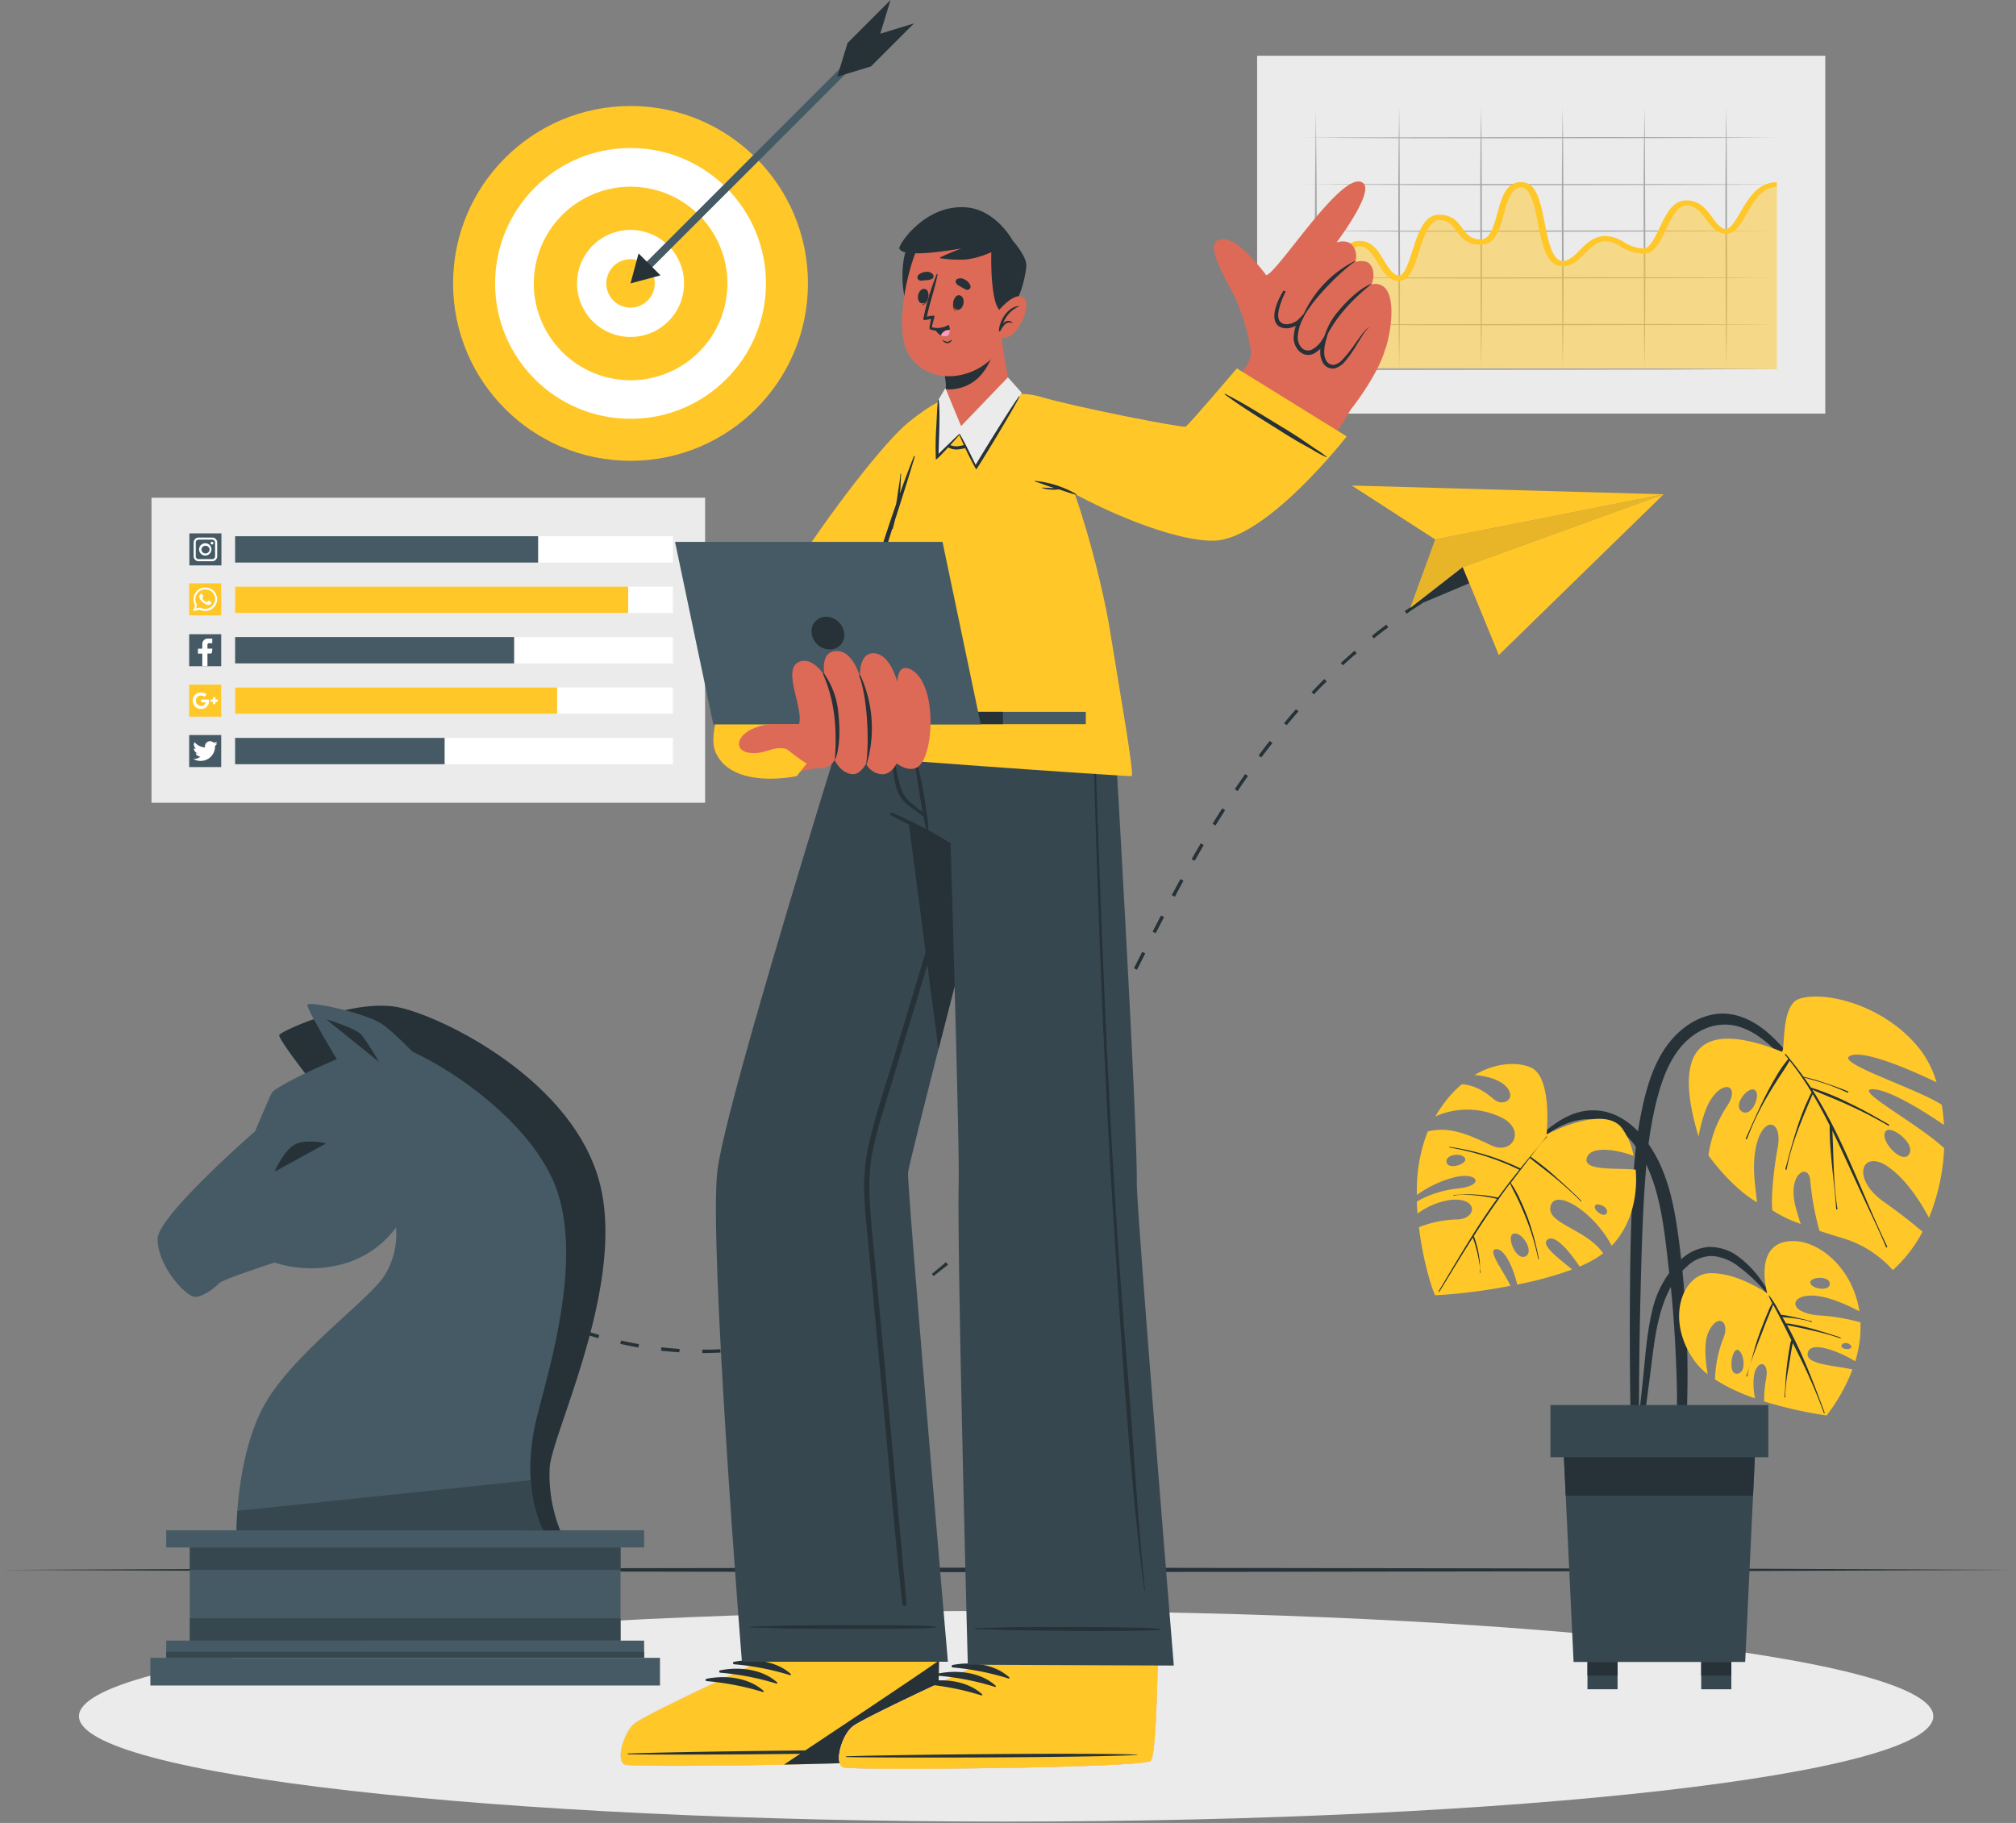 <svg xmlns="http://www.w3.org/2000/svg" width="481" height="435" fill="none"><rect width="100%" height="100%" fill="#808080" stroke="none"/><path fill="#EBEBEB" d="M240.056 434.681c122.174 0 221.215-11.255 221.215-25.14 0-13.884-99.041-25.14-221.215-25.14-122.173 0-221.215 11.256-221.215 25.14 0 13.885 99.042 25.14 221.215 25.14z"/><path fill="#263238" d="m0 374.616 60.011-.262 60.012-.098 120.033-.185 120.034.185 60.011.087 60.011.273-60.011.261-60.011.098-120.034.186-120.033-.186-60.012-.098L0 374.616z"/><path fill="#FFC727" d="M150.437 109.964c23.381 0 42.336-18.954 42.336-42.336 0-23.381-18.955-42.335-42.336-42.335s-42.336 18.954-42.336 42.335c0 23.382 18.955 42.336 42.336 42.336z"/><path fill="#fff" d="M150.437 99.939c17.844 0 32.31-14.466 32.31-32.31 0-17.845-14.466-32.311-32.31-32.311-17.845 0-32.311 14.466-32.311 32.31 0 17.845 14.466 32.31 32.311 32.31z"/><path fill="#FFC727" d="M172.917 72.998c2.957-12.405-4.701-24.86-17.107-27.817-12.405-2.957-24.859 4.702-27.817 17.107-2.957 12.405 4.701 24.86 17.107 27.817 12.405 2.957 24.859-4.701 27.817-17.107z"/><path fill="#fff" d="M162.891 70.489c1.577-6.875-2.718-13.727-9.593-15.304s-13.727 2.718-15.304 9.593 2.718 13.727 9.593 15.304 13.727-2.718 15.304-9.593z"/><path fill="#FFC727" d="M156.212 67.629a5.772 5.772 0 0 1-3.565 5.335 5.775 5.775 0 1 1-2.21-11.111 5.767 5.767 0 0 1 5.775 5.776z"/><path fill="#455A64" d="m208.26 8.499-54.709 54.709 1.309 1.31 54.71-54.71-1.31-1.31z"/><path fill="#263238" d="m157.586 65.71-7.149 1.919 1.918-7.16 5.231 5.242zm60.479-60.12-10.254 10.255-8.053 2.452 2.463-8.043L212.475 0l-2.452 8.042 8.042-2.452zM83.266 259.53c0-.741-.076-1.482-.076-2.18h.817c0 .708 0 1.428.076 2.18h-.817zm84.432 63.346h-.141v-.818h.152c1.373 0 2.79 0 4.196-.109v.818c-1.384.043-2.812.109-4.207.109zm-5.623-.186a97.238 97.238 0 0 1-4.359-.37l.088-.818a91.68 91.68 0 0 0 4.358.382l-.087.806zm15.333-.338-.087-.817a96.208 96.208 0 0 0 4.304-.567l.12.807c-1.439.196-2.899.381-4.337.545v.032zm-25.064-.806a106.196 106.196 0 0 1-4.359-.861l.185-.795c1.417.316 2.845.599 4.261.85l-.087.806zm34.871-.774-.174-.795c1.406-.305 2.833-.654 4.228-1.014l.207.785c-1.482.338-2.92.687-4.337.948l.076.076zm-44.461-1.438a97.1 97.1 0 0 1-4.184-1.308l.261-.773c1.373.468 2.768.904 4.152 1.296l-.229.785zm53.975-1.09-.251-.774a114.76 114.76 0 0 0 4.108-1.438l.284.763c-1.461.447-2.856.926-4.218 1.373l.077.076zm-63.292-2.092c-1.351-.545-2.702-1.09-4.021-1.733l.338-.752a91.484 91.484 0 0 0 3.988 1.733l-.305.752zm72.511-1.406-.327-.752a61.57 61.57 0 0 0 3.923-1.841l.37.73c-1.373.577-2.702 1.209-4.043 1.787l.077.076zm-81.447-2.768a72.236 72.236 0 0 1-3.814-2.179l.414-.698c1.232.73 2.507 1.45 3.793 2.18l-.393.697zm90.197-1.743-.425-.698a76.48 76.48 0 0 0 3.662-2.354l.457.676c-1.285.752-2.528 1.547-3.77 2.299l.076.077zm-98.642-3.346a95.636 95.636 0 0 1-3.585-2.528l.49-.654c1.09.85 2.343 1.7 3.553 2.507l-.458.675zm106.793-2.277-.501-.632c1.09-.894 2.245-1.831 3.324-2.79l.545.621c-1.221.883-2.354 1.831-3.498 2.724l.13.077zm-114.617-3.651c-1.09-.948-2.18-1.918-3.269-2.899l.555-.599c1.09.97 2.18 1.94 3.27 2.866l-.556.632zm121.984-2.888-.578-.577a103.58 103.58 0 0 0 3.008-3.128l.599.545c-1.133 1.014-2.146 2.081-3.16 3.084l.131.076zm-129.318-3.945a156.596 156.596 0 0 1-2.942-3.269l.62-.534a161.32 161.32 0 0 0 2.91 3.27l-.588.533zm135.824-3.41-.622-.523a94.66 94.66 0 0 0 2.714-3.389l.643.501a108.472 108.472 0 0 1-2.735 3.411zm-142.199-4.12a78.335 78.335 0 0 1-2.517-3.596l.686-.446a75.38 75.38 0 0 0 2.496 3.552l-.665.49zm148.203-3.683-.676-.479a137.229 137.229 0 0 0 2.474-3.575l.687.447c-.796 1.221-1.646 2.419-2.485 3.607zm-153.532-4.62a57.495 57.495 0 0 1-1.961-3.934l.74-.338a63.82 63.82 0 0 0 1.93 3.879l-.709.393zm158.992-3.575-.698-.435a178.487 178.487 0 0 0 2.278-3.716l.697.425a216.26 216.26 0 0 1-2.277 3.726zm-162.947-5.448a44.155 44.155 0 0 1-1.166-4.239l.795-.175c.305 1.363.687 2.757 1.09 4.163l-.72.251zm167.992-2.953-.719-.404c.719-1.264 1.427-2.528 2.179-3.803l.719.393a131.033 131.033 0 0 0-2.179 3.77v.044zm4.729-8.62-.719-.392a319.905 319.905 0 0 0 2.027-3.858l.73.381c-.675 1.254-1.351 2.572-2.038 3.825v.044zm4.534-8.718-.72-.37a646.656 646.656 0 0 1 1.973-3.891l.73.36-1.983 3.901zm4.424-8.783-.73-.36 1.95-3.912.731.371-1.951 3.901zm4.359-8.783-.73-.371 1.972-3.901.73.37-1.972 3.902zm4.446-8.718-.719-.371 2.005-3.879.73.381-2.016 3.869zm4.566-8.718-.719-.392c.686-1.275 1.384-2.55 2.081-3.825l.719.392a94.927 94.927 0 0 0-1.994 3.749l-.087.076zm4.74-8.565-.719-.403c.719-1.265 1.449-2.518 2.179-3.771l.709.414c-.698 1.188-1.373 2.441-2.136 3.694l-.033.066zm4.98-8.413-.697-.436c.763-1.231 1.526-2.463 2.31-3.683l.698.436a148.503 148.503 0 0 0-2.278 3.618l-.033.065zm5.286-8.227-.687-.458c.817-1.21 1.645-2.408 2.485-3.607l.664.479a143.978 143.978 0 0 0-2.43 3.52l-.032.066zm5.655-8.01-.665-.479a167.301 167.301 0 0 1 2.659-3.477l.643.502a129.777 129.777 0 0 0-2.604 3.389l-.033.065zm6.048-7.693-.632-.523c.937-1.09 1.885-2.234 2.844-3.324l.611.534a106.32 106.32 0 0 0-2.79 3.247l-.033.066zm6.539-7.334-.6-.567a102.714 102.714 0 0 1 3.041-3.138l.577.577c-1.046.959-2.049 2.005-3.04 3.062l.022.066zm6.93-6.92-.566-.599a254.723 254.723 0 0 1 3.269-2.932l.534.61c-1.134.894-2.212 1.875-3.259 2.856l.022.065zm7.367-6.429-.512-.632c1.089-.927 2.288-1.831 3.432-2.703l.502.643c-1.156.806-2.311 1.711-3.444 2.626l.022.066zm7.802-5.896-.468-.665a139.471 139.471 0 0 1 3.628-2.451l.447.686c-1.231.719-2.441 1.547-3.629 2.365l.022.065zm8.217-5.318-.425-.697a103.145 103.145 0 0 1 3.792-2.18l.392.709c-1.275.632-2.539 1.362-3.781 2.103l.022.065zm8.761-4.904-.37-.73 1.961-.97.36.73-1.951.97z"/><path fill="#FFC727" d="m342.425 128.73-5.971 16.389 12.542-9.786 47.927-17.381-54.498 10.778z"/><path fill="#17153E" d="m342.425 128.73-5.971 16.389 12.542-9.786 47.927-17.381-54.498 10.778z" opacity=".1"/><path fill="#263238" d="m350.598 139.158-14.144 5.961 12.542-9.786 1.602 3.825z"/><path fill="#FFC727" d="m348.996 135.333 47.927-17.381-39.318 38.359-8.609-20.978zm-6.571-6.603-19.909-12.87 74.407 2.092-54.498 10.778z"/><path fill="#455A64" d="M153.684 365.157H39.655v4.109h114.029v-4.109zm0 26.339H39.655v4.108h114.029v-4.108z"/><path fill="#37474F" d="M153.684 394.166H39.655v1.428h114.029v-1.428z"/><path fill="#455A64" d="M157.466 395.604H35.874v6.604h121.592v-6.604zm-9.416-26.338H45.29v22.23h102.76v-22.23z"/><path fill="#37474F" d="M148.05 369.266H45.29v5.318h102.76v-5.318zm0 16.912H45.29v5.318h102.76v-5.318z"/><path fill="#263238" d="M73.328 256.795s-6.975-8.936-6.702-9.808c.272-.872 17.937-8.99 28.812-6.538 10.876 2.452 41.672 17.751 47.741 42.216 6.07 24.464-11.594 59.521-12.041 67.672a35.61 35.61 0 0 0 2.528 14.864h-8.968s-4.795-9.154-1.809-22.884c2.985-13.731 10.777-39.59 7.333-53.724-3.443-14.134-26.807-32.975-33.781-35.514-6.974-2.539-23.113 3.716-23.113 3.716z"/><path fill="#455A64" d="M129.601 365.157H56.415s0-18.961 7.247-30.915 24.628-24.279 28.137-29.957a18.524 18.524 0 0 0 2.68-11.355 23.458 23.458 0 0 1-13.436 8.892 28.611 28.611 0 0 1-15.54-.544s-12.237 3.988-13.076 4.827c-.84.839-3.618 3.269-5.798 3.367-2.18.098-9.023-7.301-9.023-13.839 0-5.449 23.266-25.696 23.266-25.696s3.139-7.497 3.989-9.186c.85-1.689 22.339-11.987 28.016-11.595 5.678.392 30.611 14.166 38.904 32.136 7.966 17.272-.643 44.766-3.629 56.666-4.348 17.479 1.449 27.199 1.449 27.199z"/><path fill="#263238" d="m65.503 279.592 12.336-6.757s-4.522-1.089-7.29.175-5.046 6.582-5.046 6.582z"/><path fill="#455A64" d="M83.582 258.135s-10.09-16.455-10.254-18.297c-.098-1.176 14.035 1.908 17.838 4.534 3.804 2.626 11.148 10.701 11.148 10.701l-18.732 3.062z"/><path fill="#263238" d="M77.84 243.238s7.028 2.093 8.412 3.705a66.903 66.903 0 0 1 4.152 6.441"/><path fill="#37474F" d="m56.622 360.526 70.004-7.301c.491 7.758 2.975 11.932 2.975 11.932H56.415l.207-4.631z"/><path fill="#EBEBEB" d="M435.488 13.306H299.937v85.39h135.551v-85.39z"/><path fill="#A6A6A6" d="M311.106 32.855c18.809-.12 37.618-.087 56.416-.13 18.797-.044 37.617 0 56.415.13-18.798.12-37.607.087-56.415.13-18.809.044-37.607.023-56.416-.13zm0 11.148c18.809-.098 37.618-.098 56.448-.098 18.831 0 37.618 0 56.416.131-18.798.12-37.607.087-56.416.142-18.808.054-37.639-.055-56.448-.175zm0 11.148c18.809-.12 37.618-.087 56.416-.13 18.797-.044 37.617 0 56.415.13-18.798.12-37.607.087-56.415.142-18.809.054-37.607-.022-56.416-.142zm0 11.148c18.809-.12 37.618-.087 56.416-.13 18.797-.044 37.617 0 56.415.13-18.798.12-37.607.087-56.415.142-18.809.054-37.607-.022-56.416-.142zm0 11.148c18.809-.12 37.618-.087 56.416-.13 18.797-.044 37.617 0 56.415.13-18.798.12-37.607.087-56.415.142-18.809.054-37.607-.022-56.416-.142z"/><path fill="#A6A6A6" d="M333.827 25.608c.164 10.418.12 20.836.185 31.254.066 10.418 0 20.824-.185 31.242-.163-10.418-.131-20.835-.196-31.242s.033-20.836.196-31.254zm19.561 0c.174 10.418.131 20.836.196 31.254.065 10.418 0 20.824-.196 31.242-.164-10.418-.12-20.835-.185-31.242-.066-10.407-.033-20.836.185-31.254zm19.462 0c.164 10.418.12 20.836.197 31.254.076 10.418 0 20.824-.197 31.242-.163-10.418-.13-20.835-.196-31.242-.065-10.407.033-20.836.196-31.254zm19.507 0c.174 10.418.13 20.836.196 31.254.065 10.418 0 20.824-.196 31.242-.164-10.418-.12-20.835-.186-31.242-.065-10.407.022-20.836.186-31.254zm19.517 0c.163 10.418.119 20.836.196 31.254.076 10.418 0 20.824-.196 31.242-.164-10.418-.12-20.835-.197-31.242-.076-10.407.033-20.836.197-31.254z"/><path fill="#FFC727" d="M313.951 69.361c3.443 0 5.448-11.322 10.374-11.322 4.925 0 5.394 8.26 9.502 8.26 4.109 0 3.978-14.515 9.503-14.515s4.228 5.895 10.003 5.895c5.776 0 3.597-13.676 9.634-13.676 6.037 0 3.596 18.842 9.883 18.842 3.978 0 5.515-5.983 10.266-5.983 3.149 0 5.002 2.986 9.11 2.986s5.013-11.508 10.145-11.508c5.133 0 5.721 6.811 9.503 6.811 3.781 0 5.132-11.148 12.063-11.148v44.102H313.951V69.36z" opacity=".5"/><path fill="#FFC727" d="M313.951 69.906v-1.09c1.089 0 2.473-2.648 3.53-4.576 1.798-3.27 3.662-6.746 6.844-6.746 3.182 0 4.577 2.507 5.906 4.73 1.09 1.732 2.18 3.53 3.596 3.53 1.286 0 2.398-3.487 3.204-6.026 1.34-4.174 2.714-8.489 6.299-8.489 3.193 0 4.446 1.7 5.546 3.193 1.101 1.493 2.006 2.703 4.457 2.703 2.18 0 3.095-3.193 3.934-6.288.992-3.629 2.016-7.389 5.7-7.389 3.683 0 4.587 4.73 5.579 9.743.806 4.053 1.798 9.099 4.304 9.099 1.493 0 2.725-1.253 4.022-2.561 1.569-1.613 3.367-3.422 6.244-3.422 1.556.097 3.059.6 4.359 1.46a9.388 9.388 0 0 0 4.718 1.526c1.428 0 2.724-2.735 3.771-4.936 1.536-3.27 3.127-6.539 6.375-6.539 3.247 0 4.827 2.18 6.233 4.098 1.024 1.395 1.994 2.713 3.269 2.713 1.09 0 2.321-2.114 3.4-3.988 1.852-3.193 4.163-7.16 8.663-7.16v1.09c-3.465 0-5.448 3.444-7.236 6.538-1.514 2.605-2.702 4.664-4.827 4.664s-3.389-1.602-4.642-3.269c-1.253-1.667-2.561-3.498-4.86-3.498-2.18 0-3.607 3.095-4.915 5.83-1.439 3.051-2.692 5.678-5.231 5.678a11.178 11.178 0 0 1-5.666-1.755 7.184 7.184 0 0 0-3.444-1.231c-2.07 0-3.552 1.493-4.98 2.953-1.428 1.46-2.986 3.03-5.285 3.03-3.847 0-4.817-4.883-5.83-10.037-.774-3.923-1.744-8.805-4.054-8.805-2.31 0-3.356 3.454-4.185 6.538-1.002 3.684-1.95 7.17-5.448 7.17s-4.675-1.754-5.819-3.268c-1.145-1.515-1.929-2.605-4.185-2.605-2.256 0-3.705 4.24-4.784 7.628-1.231 3.847-2.179 6.876-4.718 6.876s-3.705-2.037-5.013-4.195c-1.21-1.994-2.452-4.065-4.49-4.065-2.038 0-3.945 3.357-5.448 6.048-1.526 2.768-2.79 5.1-4.893 5.1z"/><path fill="#A6A6A6" d="M313.951 26.284c.12 10.309.229 20.607.239 30.916l.12 30.904-.359-.25 54.998.065h27.494l27.494.142-27.494.141-27.494.055-54.998.065h-.36v-.261l.12-30.905c.011-10.265.109-20.563.24-30.872z"/><path fill="#EBEBEB" d="M168.232 118.77H36.146v72.782h132.086V118.77z"/><path fill="#fff" d="M160.561 127.956H56.088v6.288h104.473v-6.288z"/><path fill="#455A64" d="M128.392 127.956H56.088v6.288h72.304v-6.288z"/><path fill="#fff" d="M160.561 139.986H56.088v6.288h104.473v-6.288z"/><path fill="#FFC727" d="M149.881 139.986H56.088v6.288h93.793v-6.288z"/><path fill="#fff" d="M160.561 152.017H56.088v6.288h104.473v-6.288z"/><path fill="#455A64" d="M122.671 152.017H56.088v6.288h66.583v-6.288z"/><path fill="#fff" d="M160.561 164.048H56.088v6.288h104.473v-6.288z"/><path fill="#FFC727" d="M132.925 164.048H56.088v6.288h76.837v-6.288z"/><path fill="#fff" d="M160.561 176.078H56.088v6.288h104.473v-6.288z"/><path fill="#455A64" d="M106.085 176.078H56.088v6.288h49.997v-6.288zm-53.309-24.737h-7.64v7.639h7.64v-7.639z"/><path fill="#fff" d="M48.264 155.973H47.24v-1.177h1.024v-1.155a1.29 1.29 0 0 1 1.09-1.243c.428-.027.858-.027 1.286 0v1.09h-.414a2.467 2.467 0 0 0-.404 0 .374.374 0 0 0-.327.371v.926h1.166c0 .381-.098.741-.152 1.09 0 0-.098.076-.142.076h-.871v3.018h-1.232v-2.996z"/><path fill="#FFC727" d="M52.776 163.372h-7.64v7.639h7.64v-7.639z"/><path fill="#fff" d="M49.081 167.589h-1.09v-.665h1.875v.393a1.809 1.809 0 0 1-1.755 1.841 1.959 1.959 0 0 1-2.068-1.397 1.96 1.96 0 0 1 .979-2.297 2.007 2.007 0 0 1 2.256.262c-.153.152-.306.316-.458.457-.153.142-.087 0-.13 0a3.892 3.892 0 0 0-.502-.185 1.204 1.204 0 0 0-.92.182 1.195 1.195 0 0 0-.508.788 1.218 1.218 0 0 0 .97 1.449 1.088 1.088 0 0 0 1.351-.828zm2.855-.686v.566h-.544v.556h-.567v-.545h-.556v-.566h.556v-.556h.556v.545h.555z"/><path fill="#455A64" d="M52.776 175.403h-7.64v7.639h7.64v-7.639z"/><path fill="#fff" d="M46.085 181.113c.61.025 1.21-.16 1.7-.523-.709-.207-.992-.425-1.09-.828h.468a1.273 1.273 0 0 1-.915-1.188l.48.12c-.513-.632-.61-1.09-.306-1.591a3.472 3.472 0 0 0 2.485 1.242 1.087 1.087 0 0 0 0-.196 1.212 1.212 0 0 1 1.356-1.274c.236.03.458.128.638.282a.274.274 0 0 0 .273.055l.588-.218a1.189 1.189 0 0 1-.468.588l.588-.152c-.152.152-.294.305-.458.446a.335.335 0 0 0-.12.262 3.42 3.42 0 0 1-3.105 3.422 3.546 3.546 0 0 1-2.027-.415l-.087-.032z"/><path fill="#455A64" d="M52.83 127.28h-7.64v7.639h7.64v-7.639z"/><path fill="#fff" d="M51.817 129.558a1.176 1.176 0 0 0-1.232-1.275h-3.149a1.184 1.184 0 0 0-1.231 1.242v3.106a1.197 1.197 0 0 0 1.253 1.297h3.116a1.189 1.189 0 0 0 1.243-1.265c.007-1.053.007-2.088 0-3.105zm-.502 3.116a.676.676 0 0 1-.74.752h-3.117a.664.664 0 0 1-.72-.45.675.675 0 0 1-.032-.302v-3.138a.686.686 0 0 1 .752-.763h3.105a.678.678 0 0 1 .555.198.687.687 0 0 1 .197.554v1.58c0 .491.011 1.068 0 1.569z"/><path fill="#fff" d="M49.016 129.634a1.47 1.47 0 1 0 1.428 1.449 1.46 1.46 0 0 0-1.428-1.449zm0 2.441a.982.982 0 0 1-.959-.97.98.98 0 0 1 1.95 0 .983.983 0 0 1-1.013.97h.022zm1.907-2.484a.34.34 0 0 1-.338.338.34.34 0 0 1-.338-.338.337.337 0 0 1 .36-.316.326.326 0 0 1 .316.316z"/><path fill="#FFC727" d="M52.776 139.202h-7.64v7.639h7.64v-7.639z"/><path fill="#fff" d="M46.085 145.849c.13-.436.24-.839.36-1.242a.546.546 0 0 0 0-.371 2.82 2.82 0 0 1 1.94-3.988 2.823 2.823 0 0 1 3.421 2.822 2.855 2.855 0 0 1-2.67 2.725 3.102 3.102 0 0 1-1.406-.262.398.398 0 0 0-.272 0l-1.373.316zm.686-.664c.284-.066.523-.142.763-.186a.307.307 0 0 1 .24 0 2.61 2.61 0 0 0 1.144.294 2.35 2.35 0 0 0 2.354-2.746 2.182 2.182 0 0 0-1.765-1.841 2.36 2.36 0 0 0-2.427.894 2.368 2.368 0 0 0-.156 2.582.392.392 0 0 1 0 .272 6.7 6.7 0 0 1-.131.731h-.022z"/><path fill="#fff" d="M47.73 141.872c.196-.262.447-.218.589.076.044.087.08.179.108.273a.326.326 0 0 1-.076.446.19.19 0 0 0-.044.211.19.19 0 0 0 .044.062c.211.321.51.574.861.73a.195.195 0 0 0 .144.019.195.195 0 0 0 .118-.084c.25-.295.25-.295.599-.131l.12.065a.318.318 0 0 1 .21.441.314.314 0 0 1-.123.137.777.777 0 0 1-.785.196 2.888 2.888 0 0 1-1.721-1.308 1.09 1.09 0 0 1-.207-.632.914.914 0 0 1 .163-.501z"/><path fill="#DD6A57" d="M149.184 421.093c2.386.774 70.647-.12 73.218-1.798.992-.621 1.439-10.581 1.646-22.623v-.37c0-2.485.076-5.045.076-7.628v-1.09l-3.269-35.416-45.66.458 4.501 35.078v1.395l.272 7.257v.741s-25.979 11.987-28.616 14.167c-2.637 2.179-4.566 9.066-2.168 9.829z"/><path fill="#EBEBEB" d="M149.184 421.093c2.386.774 70.647-.12 73.219-1.798.991-.621 1.438-10.581 1.645-22.623v-.37c0-2.485.076-5.046.076-7.628v-1.09l-44.472.12v1.395l.273 7.257v.741s-25.979 11.987-28.616 14.167c-2.637 2.179-4.523 9.066-2.125 9.829z"/><path fill="#FFC727" d="M149.173 421.082c1.231.403 19.778.36 37.9 0 3.651-.065 7.269-.152 10.723-.25 12.925-.349 23.615-.883 24.606-1.526.992-.643 1.428-10.298 1.624-22.122v-.882h-.054l-43.982.076v.752s-25.968 11.987-28.605 14.166c-2.637 2.18-4.599 9.023-2.212 9.786z"/><path fill="#263238" d="M149.925 418.434c11.496-.436 57.93-1.089 69.328-.643.098 0 .098.066 0 .077-11.387.675-57.821.959-69.328.752-.251 0-.251-.175 0-.186zm25.183-21.871c4.512-.904 10.058-.272 13.567 2.899.131.131 0 .316-.196.272a63.018 63.018 0 0 0-13.349-2.593.294.294 0 0 1-.022-.578zm-3.247 2.016c4.522-.904 10.069-.283 13.567 2.899.131.12 0 .316-.185.272a64.007 64.007 0 0 0-13.35-2.593.293.293 0 0 1-.209-.073.293.293 0 0 1-.096-.2.293.293 0 0 1 .073-.209.293.293 0 0 1 .2-.096zm-3.237 2.016c4.512-.904 10.059-.283 13.557 2.899.141.12 0 .305-.186.262a64.403 64.403 0 0 0-13.349-2.594.282.282 0 0 1-.294-.272.283.283 0 0 1 .272-.295z"/><path fill="#263238" d="M187.073 421.071c3.651-.065 7.269-.152 10.723-.25 12.925-.349 23.615-.883 24.606-1.526.992-.643 1.428-10.298 1.624-22.121v-.883h-.054c-6.005 4.228-27.244 18.362-36.899 24.78z"/><path fill="#37474F" d="M177.015 396.531h49.147s-9.895-114.814-9.502-116.819c.49-2.561 3.389-14.166 7.246-29.368 1.221-4.751 2.518-9.808 3.88-15.126 3.661-14.286 7.704-29.891 11.224-43.48 5.285-20.345 9.404-36.157 9.404-36.157h-41.66s-4.838 15.387-10.974 35.438c-9.971 32.55-23.287 77.371-24.606 88.268-2.125 17.523 5.841 117.244 5.841 117.244z"/><path fill="#263238" d="M179.184 388.14c7.508-.153 5.35-.218 12.859-.284 3.683 0 27.82-.25 31.253.317.02 0 .04.008.054.022a.077.077 0 0 1 0 .108.077.077 0 0 1-.054.022c-3.433.567-27.57.36-31.253.327-7.509-.076-5.351-.131-12.859-.294a.11.11 0 0 1-.109-.109c0-.029.011-.057.032-.077a.106.106 0 0 1 .077-.032zm28.18-115.391c1.613-7.105 4.021-14.069 6.114-21.043a11577.86 11577.86 0 0 1 12.859-42.499c2.179-7.084 4.358-14.16 6.538-21.228a3480.85 3480.85 0 0 0 3.269-10.712c1.09-3.488 2.343-6.942 3.324-10.462.403-1.438.621-.654.109 1.166-1.09 3.673-2.06 7.334-3.128 10.996a3983.012 3983.012 0 0 1-6.386 21.718 5884.157 5884.157 0 0 1-12.891 43.131c-2.18 7.207-4.359 14.417-6.538 21.631a88.463 88.463 0 0 0-2.659 10.462 48.627 48.627 0 0 0-.436 11.191c.479 7.519 1.351 15.028 2.038 22.536l2.092 22.557c1.387 14.959 2.76 29.924 4.119 44.897.174 1.896.338 3.792.479 5.688.055.632-.915.589-.98 0-1.613-14.798-2.855-29.64-4.25-44.46-1.395-14.821-2.757-29.489-4.141-44.243-.349-3.695-.741-7.411-.741-11.127a46.265 46.265 0 0 1 1.209-10.199z"/><path fill="#263238" d="M211.483 155.581c2.899 22.372 8.413 64.294 12.423 94.806 9.405-36.876 24.508-94.806 24.508-94.806h-36.931z"/><path fill="#DD6A57" d="M201.251 421.747c2.397.785 70.647.142 73.23-1.526.991-.621 1.482-10.57 1.721-22.612v-.381c.055-2.484.099-5.034.109-7.628v-1.09c.164-17.37-1.089-35.405-1.089-35.405l-44.614.294 1.243 35.079v1.384l.25 7.268v.741s-26.012 11.987-28.66 14.068c-2.648 2.082-4.577 9.012-2.19 9.808z"/><path fill="#EBEBEB" d="M201.251 421.747c2.397.785 70.647.142 73.23-1.526.991-.621 1.482-10.57 1.721-22.612v-.381c.055-2.485.099-5.034.109-7.628v-1.09h-44.46v1.384l.25 7.269v.741s-26.012 11.987-28.66 14.068c-2.648 2.081-4.577 8.979-2.19 9.775z"/><path fill="#FFC727" d="M201.251 421.747c2.397.785 70.647.142 73.23-1.526.991-.621 1.482-10.57 1.721-22.611v-.382l-44.046-.076v.741s-26.012 11.987-28.66 14.068c-2.648 2.082-4.632 8.991-2.245 9.786z"/><path fill="#263238" d="M202.003 419.099c11.507-.392 57.941-.883 69.339-.392.087 0 .087.065 0 .076-11.398.632-57.832.741-69.339.501-.24-.011-.24-.185 0-.185zm25.27-21.784c4.512-.882 10.059-.239 13.546 2.954.141.119 0 .316-.185.272a63.165 63.165 0 0 0-13.339-2.648.296.296 0 0 1-.189-.47.302.302 0 0 1 .167-.108zm-3.258 2.005c4.523-.893 10.069-.25 13.556 2.953.142.12 0 .306-.185.262a63.817 63.817 0 0 0-13.338-2.648.285.285 0 0 1-.3-.267.286.286 0 0 1 .267-.3zm-3.247 2.016c4.522-.882 10.069-.239 13.556 2.954.131.119 0 .316-.196.272a63.042 63.042 0 0 0-13.338-2.648.295.295 0 0 1-.25-.28.297.297 0 0 1 .06-.19.3.3 0 0 1 .168-.108z"/><path fill="#37474F" d="M208.105 155.581s.959 19.931 5.525 35.721c.36 1.308.763 2.594 1.188 3.825a74.127 74.127 0 0 1 11.987 6.168s.479 16.041.959 33.923c.534 19.997 1.09 42.293.97 47.022-.414 17.697 2.179 115.01 2.179 115.01l49.147.196s-8.881-108.667-8.827-115.151c.098-10.418-2.375-56.481-4.282-90.066a6759.396 6759.396 0 0 0-2.18-36.648h-56.666z"/><path fill="#263238" d="M232.657 388.51c7.508-.13 5.35-.196 12.859-.239 3.672 0 27.82-.131 31.253.457.065 0 .065.142 0 .153-3.444.556-27.581.24-31.253.185-7.509-.098-5.362-.152-12.859-.338a.106.106 0 0 1-.077-.032.106.106 0 0 1-.032-.077.11.11 0 0 1 .109-.109zm28.104-225.824c.904 27.418 1.863 54.835 3.095 82.242 1.231 27.407 2.888 54.998 5.187 82.427 1.286 15.332 2.495 36.887 4.152 52.176a.087.087 0 0 1-.032.041.09.09 0 0 1-.05.016.09.09 0 0 1-.05-.016.094.094 0 0 1-.032-.041c-3.574-27.243-5.568-60.829-7.334-88.192-1.765-27.363-2.953-54.78-3.879-82.187-.534-15.507-.937-31.014-1.395-46.52-.033-.164.338-.142.338.054zm-47.948 31.253a91.364 91.364 0 0 1 14.057 7.356c.03.024.051.058.059.095a.17.17 0 0 1-.016.111.169.169 0 0 1-.084.074.17.17 0 0 1-.111.004c-4.741-2.3-9.579-4.512-14.167-7.073a.314.314 0 0 1-.111-.395.318.318 0 0 1 .373-.172z"/><path fill="#263238" d="M212.497 177.027c.327 1.743.752 3.476 1.09 5.208.338 1.733.621 3.27 1.089 4.904a8.429 8.429 0 0 0 2.289 4.109c.643.588 1.34 1.089 2.027 1.667.359.294.763.566 1.144.872-.055-.24-.087-.469-.131-.709-.12-.664-.229-1.318-.338-1.983a211.76 211.76 0 0 1-.708-4.424c-.447-2.899-.85-5.83-1.46-8.718a.1.1 0 0 1 .036-.048.094.094 0 0 1 .056-.018c.021 0 .041.006.057.018a.1.1 0 0 1 .036.048c.719 2.844 1.515 5.656 2.18 8.522.305 1.405 1.405 8.347 1.46 8.848.054.501.087 1.014.109 1.526.06.517.06 1.04 0 1.558 0 .12-.186.098-.24 0a6.103 6.103 0 0 1-.436-1.504 18.283 18.283 0 0 1-.327-1.504c0-.185-.065-.37-.087-.555-.687-.414-1.319-.97-1.962-1.428-.642-.458-1.383-.992-2.037-1.536a7.804 7.804 0 0 1-2.496-3.902 28.444 28.444 0 0 1-.817-4.98c-.218-1.983-.381-3.966-.654-5.928-.076-.12.098-.163.12-.043z"/><path fill="#DD6A57" d="M227.437 100.877c-1.852 7.628-21.958 48.667-21.794 51.217 0 .61 12.161 8.718 12.455 9.709 1.21 3.912-18.743 20.444-23.113 21.424-12.837 2.899-24.05 2.3-23.821-8.238.359-16.531 29.422-57.472 44.308-71.922 9.786-9.535 13.796-9.666 11.965-2.19z"/><path fill="#FFC727" d="m190.092 185.2 23.614-29.619s-7.05-2.55-7.203-4.196c-.152-1.645 16.924-36.778 20.618-47.109 3.694-10.33.828-12.466-10.243-3.607-11.072 8.86-52.155 66.267-46.063 79.049 4.195 8.816 19.277 5.482 19.277 5.482z"/><path fill="#263238" d="M206.492 151.582a16.249 16.249 0 0 0-3.04 1.089 132.8 132.8 0 0 0-2.942 1.341c-1.929.893-3.847 1.82-5.71 2.844a85.428 85.428 0 0 0-5.449 3.269l-1.264.785-.501.174c-.709.251-1.417.523-2.093.839a33.585 33.585 0 0 0-3.825 2.103c-.087.055 0 .186.088.142a30.047 30.047 0 0 1 3.977-1.874l.545-.196a31.61 31.61 0 0 0-2.092 1.514 54.409 54.409 0 0 0-5.155 4.523c-.076.076 0 .185.12.109 2.921-2.834 6.615-4.882 10.135-6.877 3.519-1.994 7.214-4.293 10.897-6.331 1.09-.588 2.103-1.144 3.182-1.678a34.127 34.127 0 0 0 3.215-1.602.097.097 0 0 0 .041-.056.099.099 0 0 0-.007-.07.092.092 0 0 0-.052-.047.094.094 0 0 0-.07-.001z"/><path fill="#FFC727" d="M269.991 185.2c-.174.174-72.184-4.752-72.794-5.547-.839-1.09 20.988-77.937 29.074-87.048 1.722-1.95 11.856-4.02 17.272 1.09 11.486 10.897 19.539 45.878 21.228 56.383 2.801 17.337 5.863 34.479 5.22 35.122z"/><path fill="#263238" d="M218.261 108.951c0-.12-.163-.207-.207-.087-1.187 2.964-2.288 5.961-3.367 8.958.055-.425.098-.861.131-1.286.087-1.145.076-2.289.174-3.422 0-.109-.163-.109-.163 0-.066 1.177-.284 2.332-.458 3.498-.174 1.166-.294 2.092-.468 3.138l-.099.556c-1.743 5.002-3.378 10.047-4.98 15.093-2.833 8.99-5.448 18.068-7.9 27.167-1.395 5.132-2.615 10.298-3.76 15.485a.092.092 0 0 0 .032.041.09.09 0 0 0 .05.016.09.09 0 0 0 .05-.016.092.092 0 0 0 .032-.041c2.67-9.001 5.252-18.035 7.911-27.036 2.441-8.293 5.013-16.542 7.628-24.792a.09.09 0 0 0 .041.013.104.104 0 0 0 .043-.006.113.113 0 0 0 .036-.024.107.107 0 0 0 .022-.037l.556-2.18c1.591-4.958 3.204-9.982 4.696-15.038zm6.158-13.152c-.425 3.269-1.199 10.81 3.955 10.701a10.904 10.904 0 0 0 5.7-2.365 27.89 27.89 0 0 0 4.653-4.108 41.937 41.937 0 0 0 4.435-5.384c0-.076.185 0 .12.098-1.351 1.918-2.507 3.924-4.043 5.7a25.35 25.35 0 0 1-5.024 4.566 10.898 10.898 0 0 1-6.059 2.266 4.138 4.138 0 0 1-3.988-3.4 18.404 18.404 0 0 1 .251-8.075z"/><path fill="#DD6A57" d="M248.273 109.649c17.523 13.076 37.879 20.127 46.291 16.836 6.539-2.572 27.712-21.958 31.177-37.628.763-3.455-25.793-6.539-26.84-4.218-3.062 6.67-15.038 18.253-16.258 18.079-1.591-.218-19.714-4.097-34.022-7.465-17.283-4.064-9.927 7.269-.348 14.396z"/><path fill="#DD6A57" d="M330.504 83.256c-1.384 5.612-8.718 15.997-11.454 17.817-2.735 1.82-20.781-10.058-21.042-13.415-.262-3.356 5.884-21.914 10.57-25.5 4.686-3.585 23.408 15.278 21.926 21.098z"/><path fill="#DD6A57" d="M298.542 84.313a48.067 48.067 0 0 0-3.923-13.382c-2.507-4.98-6.789-12.096-4.163-13.545 5.394-2.975 16.073 14.765 16.073 14.765s3.455 8.588-1.634 11.987a6.082 6.082 0 0 1-6.353.175z"/><path fill="#DD6A57" d="M302.519 69.133c2.18 2.103 3.836.174 3.836.174s-3.269 4.97-1.155 7.628c2.114 2.66 5.449-.893 5.71-1.09-.174.262-3.051 4.904-.665 7.356 2.387 2.452 5.329-1.504 5.514-1.765-.087.305-1.089 4.293 1.09 5.732 3.847 2.495 6.746-7.628 10.058-9.296 0 0 3.466 5.296 3.596 5.449.131.153 2.954-9.579.458-13.927a3.204 3.204 0 0 0-3.716-1.515s1.297-2.985-.523-4.98c-.948-1.013-3.411-.414-3.411-.414a4.017 4.017 0 0 0-.795-4.108c-1.373-1.33-3.629-.523-3.629-.523s9.067-11.987 6.353-14.166c-4.686-3.825-20.563 21.794-23.222 22.012-1.264.055-.469 2.507.501 3.433z"/><path fill="#263238" d="M323.399 62.333s0-.12-.066-.087A26.705 26.705 0 0 0 310.67 75.79c-.076.207.055.48.164.25 1.863-3.922 8.217-10.646 12.565-13.708zm-7.661 19.539c2.473-5.732 6.538-10.091 11.333-13.97.065 0 0-.131-.076-.11-2.877 1.265-5.678 4.054-7.628 6.408a16.417 16.417 0 0 0-3.771 7.628c-.076.066.087.218.142.044z"/><path fill="#263238" d="M306.257 69.318c-.109.196.567.076.469.272-1.036 2.18-2.692 6.125-1.09 7.367 1.264.98 3.465 0 4.163-.741l1.743-1.81-1.013 2.311a10.333 10.333 0 0 0-.861 3.27 3.71 3.71 0 0 0 .795 2.898 2.104 2.104 0 0 0 2.605.501 6.255 6.255 0 0 0 2.299-2.18l1.657-2.473-.752 2.866a9.225 9.225 0 0 0-.316 2.452 3.963 3.963 0 0 0 .577 2.18 1.89 1.89 0 0 0 1.809.817 4.12 4.12 0 0 0 1.983-1.243 32.743 32.743 0 0 0 3.182-4.064c.513-.709 1.025-1.417 1.559-2.103a6.213 6.213 0 0 1 1.918-1.777 6.739 6.739 0 0 0-1.722 1.918c-.48.72-.926 1.46-1.384 2.18a28.903 28.903 0 0 1-3.029 4.359 4.942 4.942 0 0 1-2.332 1.569 2.672 2.672 0 0 1-2.725-1.09 4.832 4.832 0 0 1-.795-2.746c-.01-.918.097-1.833.316-2.724l.904.392a7.406 7.406 0 0 1-2.691 2.626 3.06 3.06 0 0 1-2.049.284 3.413 3.413 0 0 1-1.744-1.09 4.613 4.613 0 0 1-1.024-3.673c.14-1.223.478-2.416 1.003-3.53l.73.501c-.916.883-3.27 2.278-5.395.98-2.571-2.102.567-7.54 1.21-8.5z"/><path fill="#FFC727" d="m295.109 87.909 26.208 16.226s-19.147 24.606-31.689 24.889c-12.543.283-41.41-13.338-50.585-23.451-7.934-8.718.958-13.338 9.175-10.897 8.217 2.44 33.945 7.497 34.664 7.127.72-.371 12.227-13.894 12.227-13.894z"/><path fill="#263238" d="M316.5 108.984a27.983 27.983 0 0 0-2.8-1.972l-3.03-2.082c-1.939-1.318-3.955-2.528-5.96-3.748-4.076-2.485-8.141-5.046-12.401-7.204-.077 0-.175.077-.099.131 3.782 2.812 7.814 5.285 11.802 7.781 1.984 1.253 3.967 2.517 5.994 3.683l3.073 1.711a28.925 28.925 0 0 0 3.334 1.798c.066.044.153-.043.087-.098zm-59.727 8.914a24.452 24.452 0 0 0-9.808-3.149.085.085 0 0 0-.057.081.09.09 0 0 0 .016.05c.01.015.024.026.041.032 1.286.371 2.517.894 3.803 1.308l.774.239h-.676l-2.179-.109c-.076 0-.087.109 0 .12a9.6 9.6 0 0 0 2.179.382c.553.021 1.107-.001 1.657-.066h.141c.567.153 3.531 1.221 4.109 1.264.021.022.043-.043 0-.152z"/><path fill="#DD6A57" d="M228.396 103.012c3.661.611 10.243-5.819 12.401-10.44.142-.315-.534-3.519-1.177-7.442-.392-2.376-.752-5.045-.915-7.497 0-.502-1.689.534-1.689.534l-3.117.98-10.341 3.27a39.43 39.43 0 0 1 2.114 9.328 6.35 6.35 0 0 1 0 1.013v.163c-.24 1.897-.818 9.492 2.724 10.091z"/><path fill="#263238" d="M225.628 92.725v.164c.53.043 1.062.043 1.591 0 10.342-.916 10.767-14.167 10.767-14.167l-4.076.447-10.341 3.27a39.43 39.43 0 0 1 2.114 9.327c.006.32-.012.641-.055.96zm-3.814-38.511s-5.013 1.94-6.048 6.953c-1.035 5.013 0 10.33.425 10.592.425.261 5.623-17.545 5.623-17.545z"/><path fill="#DD6A57" d="M241.887 61.723c1.449 5.525-2.049 21.195-6.07 24.562-5.83 4.882-15.071 5.013-19.147-1.929-3.944-6.734.981-27.069 5.449-30.098 6.571-4.457 17.621-.708 19.768 7.465z"/><path fill="#263238" d="M227.677 71.367s.076.065.065.109c-.25 1.09-.359 2.299.523 2.855-1.155-.349-.991-2.005-.588-2.964z"/><path fill="#263238" d="M228.854 70.451c1.732.218 1.166 3.673-.436 3.466-1.602-.207-1.014-3.64.436-3.466zm-7.323-.261s-.088 0-.098.076c-.142 1.09-.48 2.278-1.504 2.474v.065c1.155.033 1.602-1.58 1.602-2.615z"/><path fill="#263238" d="M220.724 68.97c-1.7-.404-2.397 3.018-.828 3.4 1.569.38 2.245-3.106.828-3.4zm9.743.13a13.84 13.84 0 0 1-1.254-.686c-.479-.273-.893-.436-1.144-.948a.715.715 0 0 1 .262-.861 1.852 1.852 0 0 1 1.852.109 2.723 2.723 0 0 1 1.341 1.405.786.786 0 0 1-1.057.98zm-10.8-2.136c.478-.016.955-.06 1.428-.13a2.363 2.363 0 0 0 1.438-.404.754.754 0 0 0 .098-.905 1.817 1.817 0 0 0-1.743-.632 2.68 2.68 0 0 0-1.787.752.782.782 0 0 0 .139 1.187c.127.085.275.13.427.132zm7.312 14.112c-.305.207-.61.513-1.002.48a2.89 2.89 0 0 1-1.09-.458h-.054a1.445 1.445 0 0 0 1.253.806 1.088 1.088 0 0 0 .991-.806c.066-.022-.011-.054-.098-.022z"/><path fill="#263238" d="M226.424 77.687a3.707 3.707 0 0 1-2.692 1.22 4.562 4.562 0 0 1-1.319-.163.778.778 0 0 1-.239-.065l-.229-.076a.25.25 0 0 1-.174-.273.398.398 0 0 1 0-.109v-.098c.109-.828.392-2.06.392-2.06-.316.099-1.962.534-1.875.11a56.142 56.142 0 0 1 3.215-10.767.11.11 0 0 1 .176.002.11.11 0 0 1 .02.063c-.632 3.411-1.863 6.691-2.55 10.102a6.9 6.9 0 0 1 1.809-.24c.109 0-.599 2.387-.621 2.757a5.113 5.113 0 0 0 3.956-.555c.131 0 .207.087.131.152z"/><path fill="#263238" d="M222.969 78.417a4.36 4.36 0 0 0 1.504 1.624c.35.212.758.307 1.166.272.894-.087 1.035-.872.992-1.558a4.359 4.359 0 0 0-.218-1.09 5.614 5.614 0 0 1-3.444.752z"/><path fill="#FF98B9" d="M224.473 80.041c.35.212.758.308 1.166.272.893-.087 1.035-.871.992-1.558a2.038 2.038 0 0 0-2.158 1.286z"/><path fill="#263238" d="M239.37 74.418c-3.269 0-2.855-14.243-2.855-14.243a20.613 20.613 0 0 1-5.994 1.744 28 28 0 0 1-6.309-.327c-.447-.131 5.154-2.31 5.154-2.31s-14.047 2.626-14.788 0c-.25-.905 6.157-10.538 15.856-9.808 7.17.501 11.159 7.89 11.159 7.89s3.443 3.857 3.269 6.113c-.196 2.931-2.071 10.94-5.492 10.94z"/><path fill="#DD6A57" d="M238.007 74.418s3.869-4.882 6.114-3.476c2.245 1.406-.883 8.641-3.662 9.491a2.77 2.77 0 0 1-3.618-1.71l1.166-4.305z"/><path fill="#263238" d="M243.173 73.023v.076a6.98 6.98 0 0 0-3.869 4.152 1.522 1.522 0 0 1 1.084-.676 1.515 1.515 0 0 1 1.216.393s0 .109-.055.098a1.722 1.722 0 0 0-1.907.48 8.75 8.75 0 0 0-.981 1.46c-.098.174-.403.054-.327-.131.131-2.474 2.213-5.765 4.839-5.852z"/><path fill="#EBEBEB" d="m225.563 92.627 3.748 9.045 11.17-11.628 3.269 3.651s-10.897 18.395-10.897 17.577l-3.836-7.791-5.34 5.514.284-13.698 1.602-2.67z"/><path fill="#263238" d="M223.372 102.217c.131-2.256.186-4.534.415-6.79 0-.076.13-.12.152 0 .48 2.18 0 10.811 0 12.881.218-.239 4.958-4.86 5.002-4.784.828 1.232 3.64 6.909 3.836 7.421 1.711-2.92 8.293-13.545 10.33-16.345a.089.089 0 0 1 .019-.027.072.072 0 0 1 .028-.016.078.078 0 0 1 .086.028.087.087 0 0 1 .012.062.079.079 0 0 1-.014.029c-1.504 3.084-10.2 17.435-10.341 17.348a88.686 88.686 0 0 1-4.011-8.238c-.795 1.002-5.568 6.211-5.59 5.874a70.533 70.533 0 0 1 .076-7.443z"/><path fill="#455A64" d="M259.061 169.867H208.65v2.942h50.411v-2.942z"/><path fill="#263238" d="M239.293 169.867H208.65v2.942h30.643v-2.942z"/><path fill="#455A64" d="m233.997 172.853-63.803.011-9.132-43.556h63.814l9.121 43.545z"/><path fill="#263238" d="M201.414 151.081a3.423 3.423 0 0 1-.837 2.753 3.439 3.439 0 0 1-2.639 1.148 4.435 4.435 0 0 1-4.293-3.901 3.45 3.45 0 0 1 .842-2.75 3.447 3.447 0 0 1 2.634-1.152 4.423 4.423 0 0 1 4.293 3.902z"/><path fill="#DD6A57" d="M182.998 175.447c3.934 2.179 8.718 7.225 11.987 7.791a3.804 3.804 0 0 0 4.141-1.896s1.471 3.378 4.533 3.4c1.58 0 2.986-2.484 2.986-2.484a4.53 4.53 0 0 0 4.01 2.506c2.18-.109 3.27-2.605 3.27-2.605s2.43 1.973 4.609 1.09c4.359-1.678 5.383-20.312-1.329-23.549-3.128-1.515-3.117 3.051-3.117 3.051s-1.591-6.538-5.449-6.854c-3.857-.316-3.454 5.699-3.454 5.699s-1.602-6.342-5.612-6.255c-4.174.098-2.79 5.961-2.79 5.961s-2.583-4.293-5.645-3.52c-5.034 1.275.687 11.006-.501 15.049h-6.669l-.97 2.616z"/><path fill="#DD6A57" d="M188.665 179.086c-3.902-1.689-5.776 1.09-9.808.567-4.533-.589-3.062-5.907 4.904-6.855h6.898l-1.994 6.288z"/><path fill="#263238" d="M206.667 182.301c0 .076.109.087.131 0a30.33 30.33 0 0 0-1.45-20.988c-.109-.229-.436-.327-.337 0 1.809 4.576 2.484 15.06 1.656 20.988zm-10.287-21.424c2.844 6.473 3.323 13.218 2.822 20.203 0 .021.008.04.022.054a.076.076 0 0 0 .054.023c.021 0 .04-.008.054-.023a.073.073 0 0 0 .023-.054c1.177-3.356 1.035-7.846.621-11.333a18.76 18.76 0 0 0-3.367-9.001c-.077-.076-.295-.011-.229.131zm193.438 118.409a101.253 101.253 0 0 1 2.332-16.346c1.155-4.86 2.8-9.807 5.862-13.828 2.79-3.662 6.811-6.539 11.475-7.149 4.49-.556 8.718 1.449 12.074 4.283 4.174 3.508 7.367 8.151 10.353 12.651a155.706 155.706 0 0 1 8.947 15.66c.087.174-.186.327-.273.141a96.816 96.816 0 0 0-7.998-13.076 82.001 82.001 0 0 0-9.209-11.148c-3.084-3.019-7.007-5.83-11.475-5.972-4.467-.142-8.554 2.354-11.235 5.776-2.996 3.835-4.511 8.63-5.655 13.294a100.352 100.352 0 0 0-2.311 15.605c-.871 10.788-1.089 21.653-1.362 32.485a1424.55 1424.55 0 0 0-.272 18.373c0 3.109-.026 6.215-.076 9.317.115 2.998-.006 6-.36 8.979-.098.611-1.09.545-1.188 0a54.158 54.158 0 0 1-.414-8.511c0-2.942-.076-5.884-.098-8.826-.054-5.721-.087-11.453-.065-17.174.032-11.508.174-23.037.948-34.534z"/><path fill="#FFC727" d="M405.248 271.189c.578-3.051 1.602-7.039 3.346-9.404 3.127-4.25 6.538-2.397 3.378 2.31a27.976 27.976 0 0 0-4.359 11.606s5.252 7.508 11.595 11.202c-.273-2.888-1.09-7.323-.523-11.605 1.209-9.274 6.821-8.718 5.448-1.384-1.09 5.906-1.569 12.172-1.275 14.896a31.56 31.56 0 0 0 6.778 3.269 90.531 90.531 0 0 1-1.177-3.923c-2.244-8.314 3.27-10.897 3.477-6.233a64.781 64.781 0 0 0 2.179 11.791c3.04 1.024 5.558 1.722 7.105 2.267a25.86 25.86 0 0 1 10.396 7.105 32.879 32.879 0 0 0 7.083-9.165c-1.939-1.667-5.002-4.152-9.251-7.149-7.977-5.633-5.198-12.738 1.089-8.314 4.566 3.182 8.097 9.088 9.699 12.129a49.317 49.317 0 0 0 3.618-16.597c-6.266-5.885-21.795-14.068-17.076-14.068 4.195 0 13.6 6.157 17.043 8.532a45.464 45.464 0 0 0-.534-4.827c-5.895-3.858-25.064-9.873-22.002-11.606 3.357-1.896 16.728 4.294 20.76 6.255a24.194 24.194 0 0 0-3.542-7.334c-8.14-10.897-22.83-14.668-29.237-12.586-4.544 1.471-3.215 12.979-4.185 12.586-18.242-7.29-26.535-2.103-19.833 20.247zm44.679-1.264c1.286-1.558 7.269 3.03 5.536 5.547-1.733 2.517-7.214-3.542-5.547-5.547h.011zm-31.242-9.807c1.569 1.002-.752 6.821-3.182 5.056-2.071-1.515 1.58-6.07 3.171-5.067l.011.011z"/><path fill="#263238" d="M421.049 261.851c.828-1.624 1.689-3.27 2.626-4.806a28.034 28.034 0 0 1 3.008-4.359l-.774-.959c-.109-.12.077-.305.186-.174.305.348.599.697.893 1.089a.262.262 0 0 1 .12.142 99.401 99.401 0 0 1 3.204 4.163c1.794.409 3.562.922 5.296 1.536 1.787.6 3.553 1.221 5.296 1.951.174.076.087.37-.098.294-1.722-.763-3.465-1.504-5.242-2.103-1.776-.599-3.41-1.003-5.121-1.493.555.785 1.089 1.58 1.634 2.387a62.065 62.065 0 0 1 9.35 3.814c3.16 1.503 6.212 3.269 9.241 5.001.164.099 0 .36-.163.262a100.102 100.102 0 0 0-9.187-4.751c-2.931-1.373-5.961-2.507-8.914-3.814 7.432 11.616 11.9 25.009 17.861 37.421.087.174-.196.327-.273.142-1.819-4.359-3.912-8.587-5.895-12.87-1.787-3.836-3.52-7.704-5.307-11.54a282.19 282.19 0 0 0-1.602-3.368c.327 6.201.196 12.511 1.21 18.646 0 .02-.004.04-.012.058a.167.167 0 0 1-.033.05.163.163 0 0 1-.049.033.162.162 0 0 1-.117 0 .156.156 0 0 1-.05-.033.167.167 0 0 1-.033-.05.162.162 0 0 1-.011-.058c-.425-6.626-1.591-13.153-1.548-19.822v-.088c-1.264-2.528-2.604-5.034-4.054-7.464-2.473 5.808-5.056 11.703-6.211 17.926 0 .196-.349.109-.294-.087 1.678-6.245 3.269-12.5 6.244-18.275a72.252 72.252 0 0 0-5.242-7.552c-.828 1.547-1.896 2.997-2.833 4.479-.937 1.482-1.82 2.888-2.67 4.359a63.927 63.927 0 0 0-4.653 9.807c-.065.186-.37.087-.294-.098 1.449-3.258 2.888-6.527 4.511-9.796zM362.4 276.017c4.784-4.784 10.331-11.072 17.708-11.061 7.116 0 12.358 5.754 15.376 11.671 3.15 6.179 4.283 13.186 5.166 19.997a241.464 241.464 0 0 1 1.885 24.595c.131 4.566.12 9.143 0 13.709a88.942 88.942 0 0 1-1.09 13.828c-.131.741-1.308.763-1.351 0-.218-3.847-.066-7.704 0-11.551a179.5 179.5 0 0 0-.174-11.377c-.284-7.628-.84-15.31-1.744-22.884-.785-6.647-1.406-13.491-3.4-19.909-1.798-5.798-5.165-12.423-11.039-14.973-8.009-3.476-15.845 2.866-21.097 8.227-.131.055-.371-.141-.24-.272z"/><path fill="#FFC727" d="M338.045 286.707c0 .981.098 1.951.163 2.899a17.254 17.254 0 0 1 7.824-3.269c6.778-.72 6.343 4.435 1.82 4.653a25.8 25.8 0 0 0-9.306 1.863c1.09 8.947 3.574 16.139 3.934 16.237 6.013-.343 11.995-1.1 17.904-2.266-1.678-3.586-5.514-8.359-3.563-8.718 1.95-.36 4.097 3.868 5.176 8.423a85.31 85.31 0 0 0 13.077-3.585c-2.975-2.583-7.628-5.786-5.82-7.159 1.809-1.373 5.449 3.16 7.629 6.44a25.963 25.963 0 0 0 5.623-3.139c-4.011-5.895-13.796-7.094-12.521-11.365 1.275-4.272 10.428 1.656 14.547 9.546 4.828-5.002 6.245-12.096 5.732-18.144-4.206-.491-12.303.392-11.714-2.627.588-3.018 6.429-2.441 11.224-.675a16.814 16.814 0 0 0-2.811-6.658c-4.436-5.689-17.959 1.547-17.959 1.547s1.449-13.6-3.716-15.954c-2.975-1.351-8.217-1.34-13.48 1.766 2.953.239 6.538 1.177 7.955 3.269 1.831 2.615-1.09 4.032-2.899 2.833-1.297-.861-3.716-3.552-8.086-3.901a26.45 26.45 0 0 0-4.881 5.449 24.656 24.656 0 0 0-1.428 2.244 18.61 18.61 0 0 1 15.834.284c5.862 2.92 2.593 9.012-2.452 6.636-5.046-2.375-9.808-4.686-15.202-3.345a37.864 37.864 0 0 0-2.572 15.158 26.558 26.558 0 0 1 8.718-4.163c5.83-1.536 7.628 1.951 1.188 2.594a25.756 25.756 0 0 0-9.938 3.127zm7.094-9.361c-.403-1.885 3.738-2.43 4.424-.893.556 1.307-4.032 2.833-4.424.893zm35.383 10.462c.382-1.025 3.15.141 2.899 1.427-.349 1.722-3.28-.392-2.899-1.427zm-19.506 6.625c2.016-.795 5.165 4.207 2.964 5.362-2.201 1.155-4.642-4.697-2.964-5.362z"/><path fill="#263238" d="M343.275 308.088c3.041-5.078 6.038-10.189 9.23-15.18a145.883 145.883 0 0 1 4.664-6.833c-.25 0-.49-.12-.73-.163l-1.209-.24a40.268 40.268 0 0 0-2.812-.392 28.181 28.181 0 0 0-2.67-.142 13.849 13.849 0 0 0-2.855.142c-.109 0-.13-.153 0-.153.948 0 1.918-.076 2.877-.098.959-.022 1.842 0 2.768.065.926.066 1.722.142 2.583.273.479.076.948.152 1.416.25.284.055.578.099.85.175a159.34 159.34 0 0 1 5.122-6.648 60.6 60.6 0 0 0-16.651-5.307.077.077 0 0 1-.054-.022.077.077 0 0 1 0-.108.077.077 0 0 1 .054-.022 56.386 56.386 0 0 1 16.88 5.122c.97-1.199 1.951-2.387 2.931-3.564.981-1.177 2.278-2.615 3.269-4.021.066-.087.197 0 .12.087a59.86 59.86 0 0 0-3.857 4.73 58.742 58.742 0 0 1 6.179 4.969 133.463 133.463 0 0 1 5.917 5.547c.065.065 0 .185-.109.109a89.252 89.252 0 0 0-5.917-5.384c-2.06-1.711-4.207-3.269-6.277-4.958l-1.417 1.853-.719.937-.055.065-2.353 3.095a24.422 24.422 0 0 1 2.342 4.239c.687 1.438 1.275 2.921 1.82 4.359a64.22 64.22 0 0 1 2.539 9.524c0 .098-.13.142-.152 0a55.603 55.603 0 0 0-2.757-9.328 77.577 77.577 0 0 0-1.962-4.588c-.697-1.514-1.395-2.691-1.983-4.075-.687.904-1.362 1.809-2.027 2.724-.196.272-.381.545-.577.806 0 .066 0 .142-.066.142a181.918 181.918 0 0 0-6.004 8.914c.116.209.204.433.261.665a22.652 22.652 0 0 1 .883 3.345c.131.72.229 1.439.305 2.18.007.82.069 1.639.185 2.452 0 .13-.174.13-.152 0a7.8 7.8 0 0 0-.175-2.3 23.6 23.6 0 0 0-.436-2.332 37.607 37.607 0 0 0-.555-2.081 27.285 27.285 0 0 0-.338-1.024c-.12-.338-.142-.371-.207-.567a420.869 420.869 0 0 0-2.681 4.272c-1.754 2.844-3.487 5.699-5.231 8.543-.065.218-.294.087-.207-.054zm46.87 39.012c.076-2.877.533-5.776.839-8.642.305-2.866.643-5.753.948-8.63.588-5.536.915-11.214 2.179-16.64a24.184 24.184 0 0 1 6.778-12.456 11.036 11.036 0 0 1 6.637-3.171c2.527-.076 5.007.69 7.05 2.179a24.343 24.343 0 0 1 5.939 6.244 61.748 61.748 0 0 1 4.621 7.509c.054.109-.098.163-.153.076a38.35 38.35 0 0 0-10.014-11.213 11.762 11.762 0 0 0-6.299-2.637 8.615 8.615 0 0 0-6.124 2.441c-3.357 2.92-5.296 7.214-6.452 11.431-1.373 5.002-1.819 10.254-2.506 15.376-.403 3.051-.795 6.102-1.199 9.143-.403 3.04-.643 6.146-1.296 9.132a.507.507 0 0 1-.527.279.5.5 0 0 1-.421-.421z"/><path fill="#FFC727" d="M404.3 324.739a15.86 15.86 0 0 0 3.139 3.204c-.48-2.812-1.09-7.803.37-10.462 2.18-4.13 4.806-2.07 3.498 1.515a29.074 29.074 0 0 0-2.125 10.178 43.655 43.655 0 0 0 9.568 4.511 16.043 16.043 0 0 1-.316-4.925c.436-4.359 3.814-4.359 2.942.261a27.971 27.971 0 0 0-.468 5.395 99.008 99.008 0 0 0 14.907 3.356 43.43 43.43 0 0 0 6.168-10.974c-3.585-.904-10.897-1.089-10.701-3.672.207-3.454 7.247-.796 11.366 1.711a27.412 27.412 0 0 0 1.242-9.296 46.963 46.963 0 0 0-9.906-1.645c-7.388-.632-7.028-4.828-1.667-4.729 3.956.065 8.958 2.495 11.322 3.748-1.536-10.058-9.219-16.509-15.365-16.749-10.341-.425-6.625 12.456-6.625 12.456s-7.007-4.937-13.622-4.806c-6.615.131-10.799 11.082-3.727 20.923zm27.636-18.602c-.24-1.449 4.359-1.798 4.62.055.273 2.092-4.392 1.427-4.62-.055zm7.421 15.104c-.098-.948 1.896-1.09 2.353.076.295.774-2.233.85-2.353-.076zm-24.835.871c1.558.229 2.441 5.798-.24 5.689-2.049-.087-1.079-5.874.24-5.689z"/><path fill="#263238" d="M416.679 328.324c.251-.687.48-1.395.709-2.103a29.186 29.186 0 0 0-.523 2.179.099.099 0 0 1-.054.054.09.09 0 0 1-.039.008.099.099 0 0 1-.038-.007.099.099 0 0 1-.054-.054.09.09 0 0 1-.008-.039c0-.013.002-.026.007-.038zm2.725-8.979a97.811 97.811 0 0 1 1.591-4.239 56.19 56.19 0 0 1 .926-2.234 9.61 9.61 0 0 1 .926-1.864 14.33 14.33 0 0 1-.839-1.809c0-.054 0-.098.098-.054.756.986 1.43 2.032 2.016 3.127l.839 1.482c.586.055 1.168.143 1.744.262.621.12 1.231.24 1.852.381l1.842.425c.61.153 1.21.349 1.831.447a.106.106 0 0 1 .061.048.101.101 0 0 1 .013.038.129.129 0 0 1-.003.039.122.122 0 0 1-.018.036.125.125 0 0 1-.03.026.105.105 0 0 1-.078.009 11.682 11.682 0 0 0-1.928-.512 33.823 33.823 0 0 0-3.597-.534l-1.373-.109c.251.425.502.861.741 1.297.041.067.077.136.109.207a5.78 5.78 0 0 1 1.493.174c.534.098 1.09.196 1.591.316 1.09.24 2.18.491 3.269.796 2.18.621 4.447 1.34 6.659 2.059.12 0 0 .229-.077.186a61.986 61.986 0 0 0-6.69-1.853c-1.09-.24-2.115-.49-3.182-.708l-1.591-.338a9.24 9.24 0 0 1-1.232-.272 107.63 107.63 0 0 1 3.193 6.418c2.179 4.751 3.945 9.633 5.786 14.504 0 .12-.141.207-.185.077a134.748 134.748 0 0 0-6.157-14.167c-.414-.839-.839-1.678-1.264-2.517 0 .174-.076.338-.109.512-.098.578-.207 1.155-.305 1.733-.185 1.155-.381 2.299-.556 3.465a40.89 40.89 0 0 0-.839 7.181.098.098 0 0 1-.098.098.098.098 0 0 1-.098-.098c.185-1.144.185-2.343.262-3.498.076-1.155.163-2.419.305-3.629.141-1.209.283-2.321.468-3.476.098-.577.196-1.155.305-1.722.029-.434.14-.86.327-1.253-.61-1.22-1.209-2.441-1.819-3.65a331.517 331.517 0 0 0-1.744-3.4 64.726 64.726 0 0 0-.796-1.439 11.715 11.715 0 0 1-.686 1.744c-.262.643-.523 1.297-.796 1.95-.588 1.439-1.089 2.899-1.7 4.359-.773 2.071-1.645 4.196-2.288 6.343.588-2.125 1.122-4.272 1.831-6.364zm-2.016 6.854c0-.163.098-.327.141-.501l-.141.501z"/><path fill="#37474F" d="m372.84 341.499.73 15.408 1.874 39.677h40.941l1.874-39.677.731-15.408h-46.15z"/><path fill="#263238" d="m372.84 341.499.73 15.408h44.689l.731-15.408h-46.15z"/><path fill="#37474F" d="M369.93 347.732h51.969v-12.456H369.93v12.456zm43.153 48.852h-7.192v6.517h7.192v-6.517z"/><path fill="#263238" d="M413.083 396.584h-7.192v3.259h7.192v-3.259z"/><path fill="#37474F" d="M385.938 396.584h-7.181v6.517h7.181v-6.517z"/><path fill="#263238" d="M385.938 396.584h-7.181v3.259h7.181v-3.259z"/></svg>